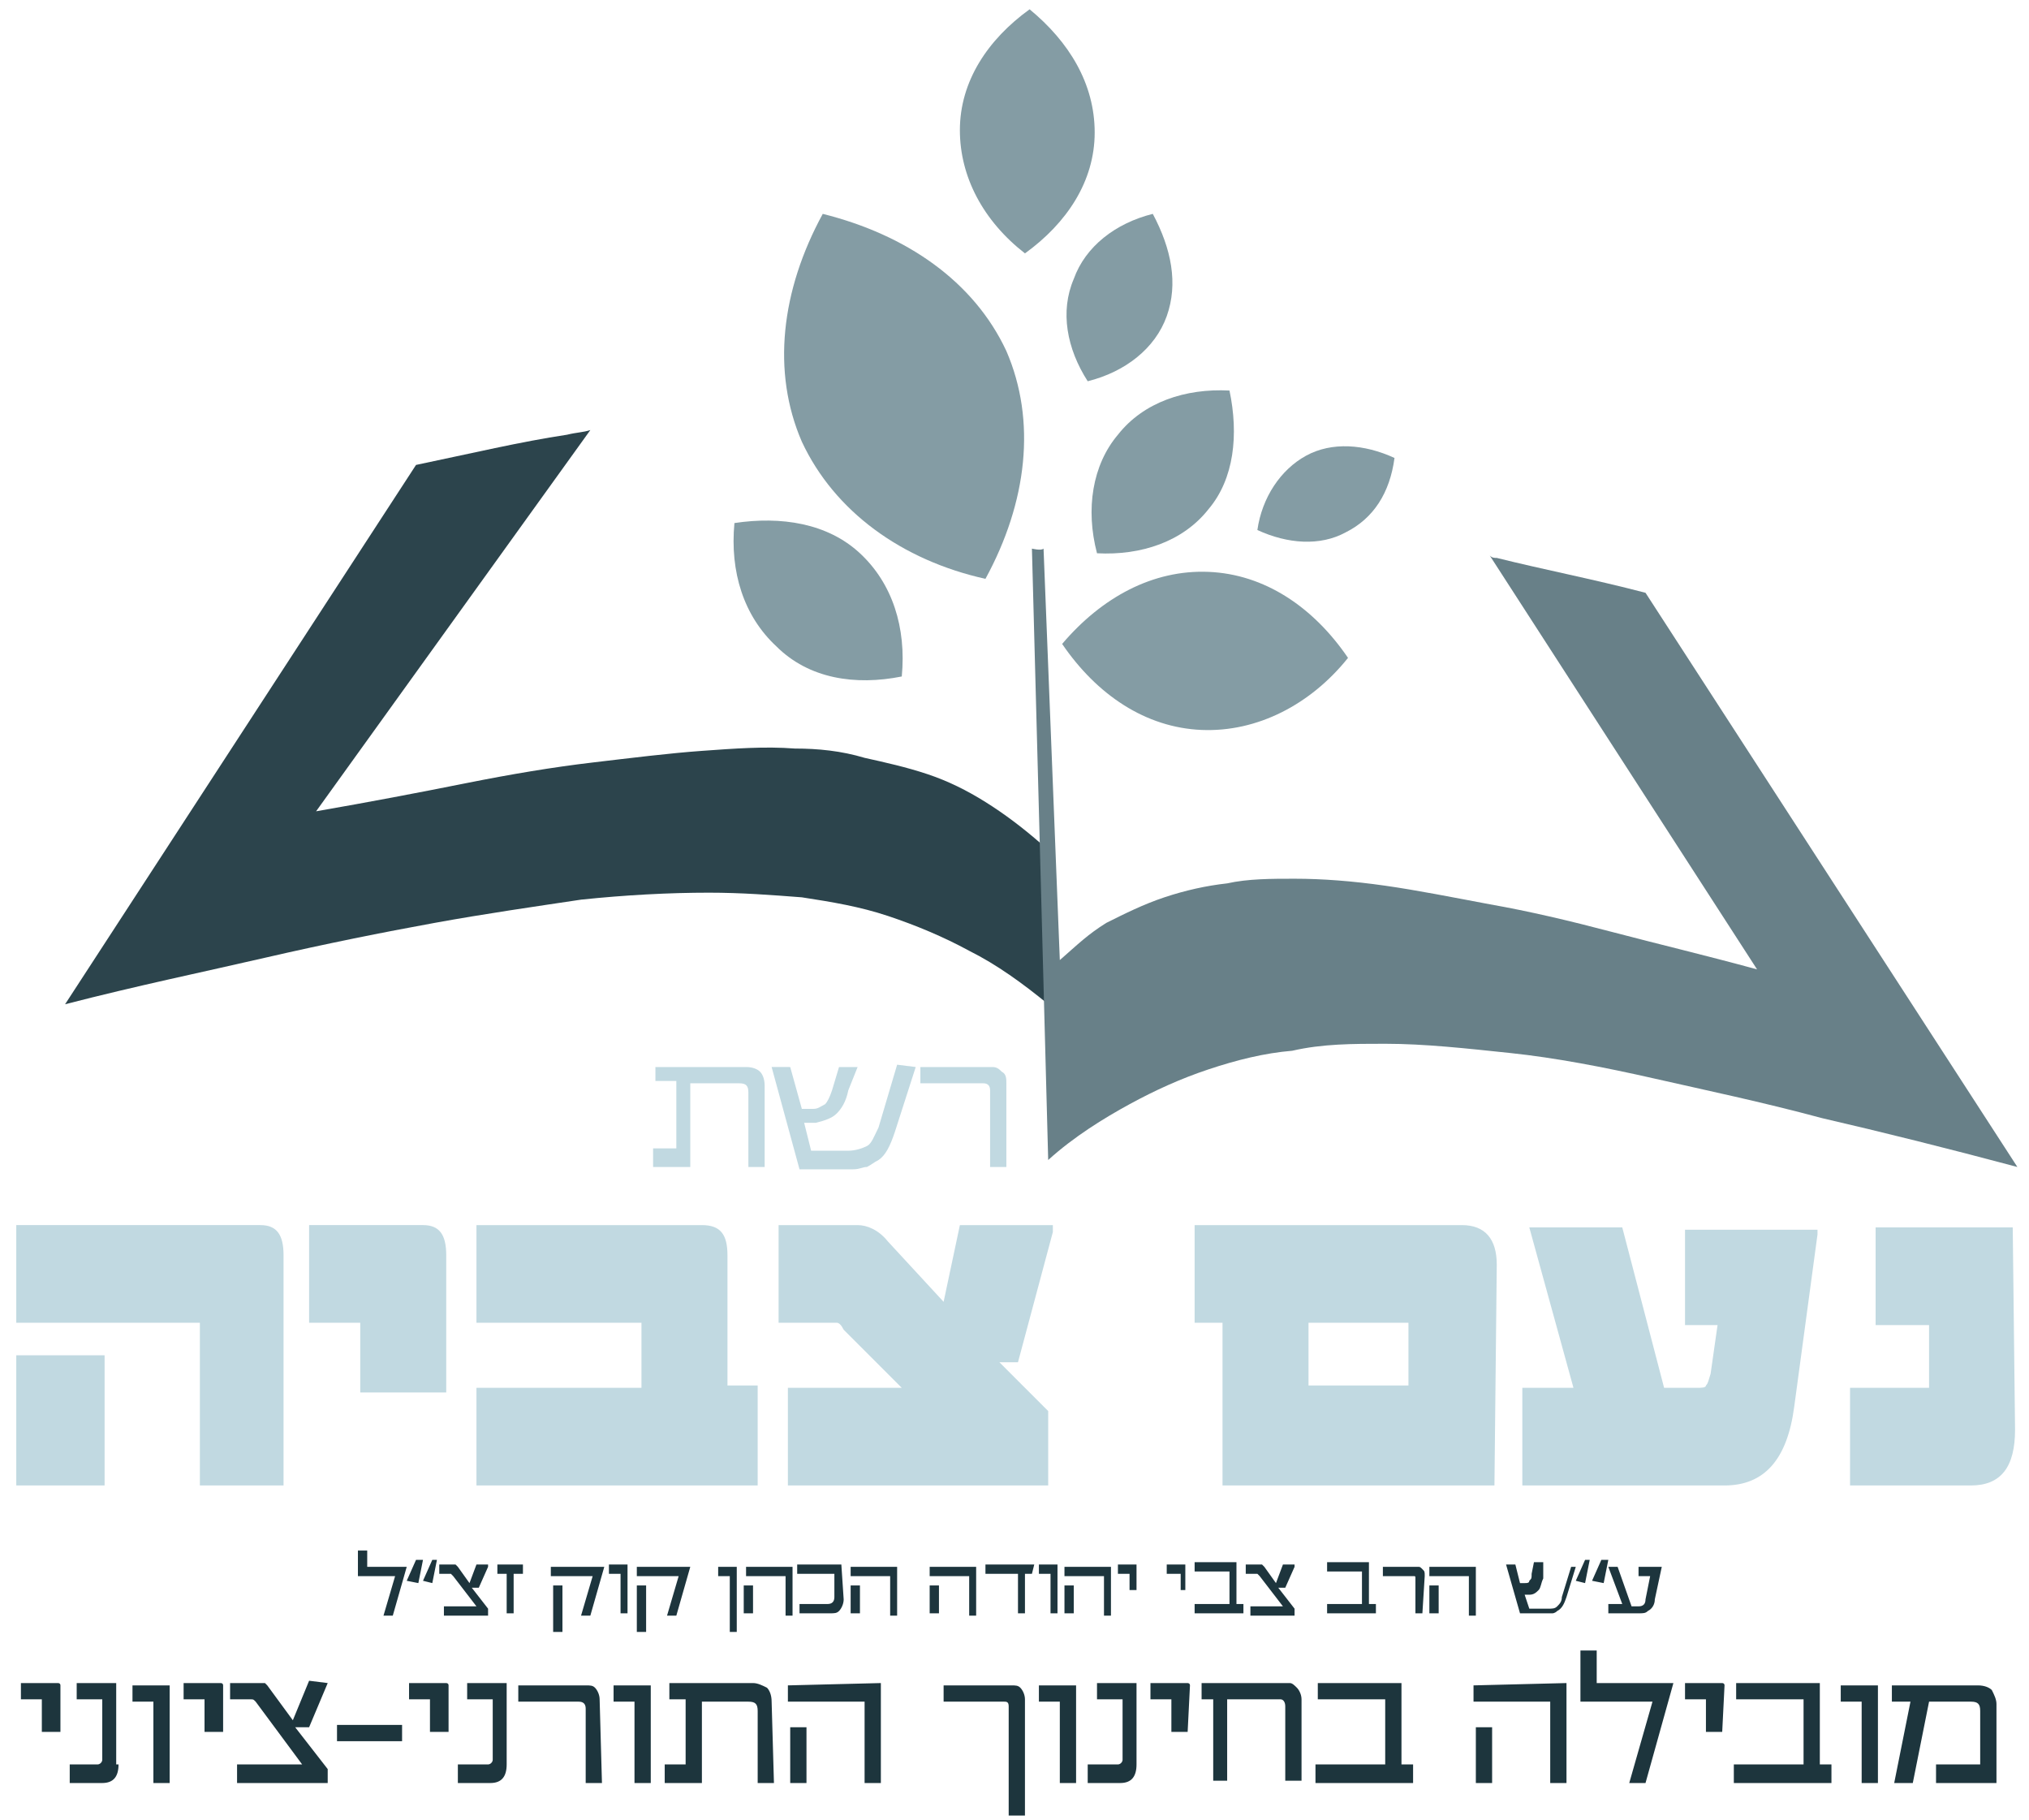<?xml version="1.0" encoding="utf-8"?>
<!-- Generator: Adobe Illustrator 22.0.1, SVG Export Plug-In . SVG Version: 6.00 Build 0)  -->
<svg version="1.1" id="Layer_1" xmlns="http://www.w3.org/2000/svg" x="0px" y="0px"
     viewBox="0 0 87.3 78.3" style="enable-background:new 0 0 87.3 78.3;" xml:space="preserve">
<style type="text/css">
	.st0{fill:#C1D9E1;}
	.st1{fill:#1D353D;}
	.st2{fill:#849CA4;}
	.st3{fill:#2C444C;}
	.st4{fill:#688088;}
</style>
<path class="st0" d="M86.7,61.5c0,1.6-0.6,2.4-1.9,2.4h-5.2v-4.2H83V57h-2.3v-4.2h5.9L86.7,61.5L86.7,61.5z M78.2,53.1l-1,7.4
	c-0.3,2.3-1.3,3.4-3,3.4h-8.7v-4.2h2.2l-1.9-6.9h4l1.8,6.9H73c0.2,0,0.4,0,0.4-0.1c0.1-0.1,0.1-0.2,0.2-0.5l0.3-2.1h-1.4v-4.1h5.7
	V53.1z M60.6,56.9h-4.3v2.7h4.3V56.9z M64.3,63.9H52.6v-7h-1.2v-4.2h11.5c1,0,1.5,0.6,1.5,1.7L64.3,63.9L64.3,63.9z M45.3,53
	l-1.5,5.6H43l2.1,2.1v3.2H33.9v-4.2h4.9l-2.5-2.5c-0.1-0.2-0.2-0.3-0.3-0.3h-2.5v-4.2h3.4c0.4,0,0.9,0.2,1.3,0.7l2.4,2.6l0.7-3.3h4
	C45.3,52.7,45.3,53,45.3,53z M32.6,63.9H20.5v-4.2h7.1v-2.8h-7.1v-4.2h9.7c0.8,0,1.1,0.4,1.1,1.3v5.6h1.3
	C32.6,59.6,32.6,63.9,32.6,63.9z M19.2,59.9h-3.7v-3h-2.2v-4.2h4.9c0.7,0,1,0.4,1,1.3V59.9z M4.4,63.9H0.7v-5.6h3.8v5.6H4.4z
	 M12.3,63.9H8.6v-7H0.7v-4.2h10.5c0.7,0,1,0.4,1,1.3v9.9H12.3z"/>
<path class="st1" d="M71.5,67.4l-0.3,1.4c0,0.2-0.1,0.4-0.3,0.5c-0.1,0.1-0.2,0.1-0.4,0.1h-1.3V69h0.6l-0.6-1.6h0.4l0.6,1.7h0.3
	c0.2,0,0.3-0.1,0.3-0.3l0.2-1h-0.5v-0.4C70.5,67.4,71.5,67.4,71.5,67.4z M68.5,68l0.4-0.9h0.3l-0.2,1L68.5,68L68.5,68z M67.8,68
	l0.4-0.9h0.2l-0.2,1L67.8,68L67.8,68z M67.8,67.4l-0.4,1.3c-0.1,0.3-0.2,0.5-0.4,0.6c-0.1,0.1-0.2,0.1-0.2,0.1c-0.1,0-0.2,0-0.3,0
	h-1.1l-0.6-2.1h0.4l0.2,0.8h0.2c0.1,0,0.2,0,0.2-0.1c0.1-0.1,0.1-0.1,0.1-0.3l0.1-0.5h0.4v0.7c-0.1,0.2-0.1,0.4-0.2,0.5
	s-0.2,0.2-0.4,0.2h-0.2l0.2,0.6h0.8c0.2,0,0.3,0,0.4-0.1s0.2-0.2,0.2-0.4l0.4-1.3H67.8z M61.9,69.4h-0.4v-1.2h0.4V69.4z M63.5,67.4
	L63.5,67.4v2.1h-0.3v-1.7h-1.7v-0.4H63.5z M61.2,69.4h-0.3v-1.5c0-0.1,0-0.1-0.1-0.1h-1.3v-0.4H61c0.1,0,0.1,0,0.2,0.1
	s0.1,0.1,0.1,0.3L61.2,69.4L61.2,69.4z M59.2,69.4h-2.1V69h1.5v-1.4h-1.5v-0.4h1.8c0,0,0,0,0,0.1V69h0.3V69.4z M55.7,67.4l-0.4,0.9
	H55l0.7,0.9v0.3h-1.9v-0.4h1.4l-1-1.3l-0.1-0.1h-0.5v-0.4h0.6h0.1c0,0,0,0,0.1,0.1l0.5,0.7l0.3-0.8h0.5V67.4z M53.5,69.4h-2.1V69
	h1.5v-1.4h-1.5v-0.4h1.8c0,0,0,0,0,0.1V69h0.3V69.4z M51.1,68.4h-0.3v-0.7h-0.6v-0.4H51c0,0,0,0,0,0.1v1H51.1z M48.9,68.4h-0.3v-0.7
	h-0.5v-0.4h0.8c0,0,0,0,0,0.1V68.4z M46.2,69.4h-0.4v-1.2h0.4V69.4z M47.8,67.4L47.8,67.4v2.1h-0.3v-1.7h-1.7v-0.4H47.8z M45.5,69.4
	h-0.3v-1.7h-0.5v-0.4h0.8c0,0,0,0,0,0.1V69.4z M44.4,67.7h-0.3v1.7h-0.3v-1.7h-1.4v-0.4h2.1L44.4,67.7L44.4,67.7z M40.4,69.4H40
	v-1.2h0.4V69.4z M42,67.4L42,67.4v2.1h-0.3v-1.7H40v-0.4H42z M37,69.4h-0.4v-1.2H37V69.4z M38.6,67.4L38.6,67.4v2.1h-0.3v-1.7h-1.7
	v-0.4H38.6z M36.3,68.8c0,0.2-0.1,0.4-0.2,0.5c-0.1,0.1-0.2,0.1-0.4,0.1h-1.3V69h1.2c0.2,0,0.3-0.1,0.3-0.3v-1h-1.6v-0.4h1.9
	L36.3,68.8L36.3,68.8z M32.4,69.4H32v-1.2h0.4V69.4z M34.1,67.4L34.1,67.4v2.1h-0.3v-1.7h-1.7v-0.4H34.1z M31.7,70.2h-0.3v-2.4h-0.5
	v-0.4h0.8c0,0,0,0,0,0.1V70.2z M27.8,70.2h-0.4v-2h0.4V70.2z M29.7,67.4l-0.6,2.1h-0.4l0.5-1.7h-1.8v-0.4H29.7z M27,69.4h-0.3v-1.7
	h-0.5v-0.4H27c0,0,0,0,0,0.1V69.4z M24.2,70.2h-0.4v-2h0.4V70.2z M26,67.4l-0.6,2.1H25l0.5-1.7h-1.8v-0.4H26z M22.4,67.7h-0.3v1.7
	h-0.3v-1.7h-0.4v-0.4h1.1v0.4H22.4z M21,67.4l-0.4,0.9h-0.3l0.7,0.9v0.3h-1.9v-0.4h1.4l-1-1.3l-0.1-0.1h-0.5v-0.4h0.6h0.1
	c0,0,0,0,0.1,0.1l0.5,0.7l0.3-0.8H21C21,67.3,21,67.4,21,67.4z M18.2,68l0.4-0.9h0.2l-0.2,1L18.2,68L18.2,68z M17.5,68l0.4-0.9h0.3
	l-0.2,1L17.5,68L17.5,68z M17.5,67.4l-0.6,2.1h-0.4l0.5-1.7h-1.6v-1.1h0.4v0.7H17.5z"/>
<path class="st1" d="M85.9,76.7h-2.6v-0.8h1.9v-2.3c0-0.3-0.1-0.4-0.4-0.4H83l-0.7,3.5h-0.8l0.7-3.5h-0.8v-0.7h3.7
	c0.3,0,0.5,0.1,0.6,0.2c0.1,0.2,0.2,0.4,0.2,0.6L85.9,76.7z M80.8,76.7h-0.7v-3.5h-0.9v-0.7h1.6c0,0,0,0,0,0.1V76.7z M78.8,76.7
	h-4.2v-0.8h3v-2.8h-2.9v-0.7h3.6c0,0,0,0,0,0.1v3.4h0.5V76.7z M74.1,74.5h-0.7v-1.4h-0.9v-0.7h1.6c0,0,0.1,0,0.1,0.1L74.1,74.5
	L74.1,74.5z M72,72.4l-1.2,4.3h-0.7l1-3.5H68V71h0.7v1.4C68.7,72.4,72,72.4,72,72.4z M64.2,76.7h-0.7v-2.4h0.7V76.7z M67.4,72.4
	L67.4,72.4v4.3h-0.7v-3.5h-3.3v-0.7L67.4,72.4L67.4,72.4z M60.8,76.7h-4.2v-0.8h3v-2.8h-2.9v-0.7h3.6c0,0,0,0,0,0.1v3.4h0.5V76.7z
	 M55.8,72.6c0.1,0.1,0.2,0.3,0.2,0.5v3.5h-0.7v-3.2c0-0.2-0.1-0.3-0.2-0.3h-2.3v3.5h-0.6v-3.5h-0.5v-0.7h3.8
	C55.6,72.4,55.7,72.5,55.8,72.6 M51.1,74.5h-0.7v-1.4h-0.9v-0.7h1.6c0,0,0.1,0,0.1,0.1L51.1,74.5L51.1,74.5z M48.9,75.9
	c0,0.5-0.2,0.8-0.7,0.8h-1.4v-0.8h1.3c0.1,0,0.2-0.1,0.2-0.2v-2.6h-1.1v-0.7h1.7V75.9z M46.3,76.7h-0.7v-3.5h-0.9v-0.7h1.6
	c0,0,0,0,0,0.1C46.3,72.6,46.3,76.7,46.3,76.7z M44.1,78.1h-0.7v-4.7c0-0.2-0.1-0.2-0.2-0.2h-2.6v-0.7h2.9c0.2,0,0.3,0,0.4,0.1
	c0.1,0.1,0.2,0.3,0.2,0.5C44.1,73.1,44.1,78.1,44.1,78.1z M34.7,76.7H34v-2.4h0.7V76.7z M37.9,72.4L37.9,72.4v4.3h-0.7v-3.5h-3.3
	v-0.7L37.9,72.4L37.9,72.4z M33.3,76.7h-0.7v-3.1c0-0.3-0.1-0.4-0.4-0.4h-2v3.5h-1.6v-0.8h0.9v-2.8h-0.7v-0.7h3.6
	c0.2,0,0.4,0.1,0.6,0.2c0.1,0.1,0.2,0.3,0.2,0.6L33.3,76.7z M28,76.7h-0.7v-3.5h-0.9v-0.7H28c0,0,0,0,0,0.1C28,72.6,28,76.7,28,76.7
	z M25.9,76.7h-0.7v-3.2c0-0.2-0.1-0.3-0.3-0.3h-2.6v-0.7h2.9c0.2,0,0.3,0,0.4,0.1c0.1,0.1,0.2,0.3,0.2,0.5L25.9,76.7L25.9,76.7z
	 M21.8,75.9c0,0.5-0.2,0.8-0.7,0.8h-1.4v-0.8H21c0.1,0,0.2-0.1,0.2-0.2v-2.6h-1.1v-0.7h1.7V75.9z M19.2,74.5h-0.7v-1.4h-0.9v-0.7
	h1.6c0,0,0.1,0,0.1,0.1v2H19.2z M17.3,74.9h-2.8v-0.7h2.8V74.9z M14.1,72.4l-0.8,1.9h-0.6l1.4,1.8v0.6h-3.9v-0.8H13l-2-2.7
	c-0.1-0.1-0.1-0.1-0.2-0.1H9.9v-0.7h1.3c0.1,0,0.1,0,0.2,0l0.1,0.1l1.1,1.5l0.7-1.7L14.1,72.4L14.1,72.4z M9.5,74.5H8.8v-1.4H7.9
	v-0.7h1.6c0,0,0.1,0,0.1,0.1v2H9.5z M7.3,76.7H6.6v-3.5H5.7v-0.7h1.6c0,0,0,0,0,0.1V76.7z M5.1,75.9c0,0.5-0.2,0.8-0.7,0.8H3v-0.8
	h1.2c0.1,0,0.2-0.1,0.2-0.2v-2.6H3.3v-0.7H5v3.5H5.1z M2.5,74.5H1.8v-1.4H0.9v-0.7h1.6c0,0,0.1,0,0.1,0.1v2H2.5z"/>
<path class="st0" d="M43.3,50.2h-0.7v-3.3c0-0.2-0.1-0.3-0.3-0.3h-2.7v-0.7h3.1c0.2,0,0.3,0.1,0.4,0.2c0.2,0.1,0.2,0.3,0.2,0.5V50.2
	z M39.4,45.9l-0.9,2.8c-0.2,0.6-0.4,1-0.7,1.2c-0.2,0.1-0.3,0.2-0.5,0.3c-0.2,0-0.3,0.1-0.6,0.1h-2.3l-1.2-4.4H34l0.5,1.8H35
	c0.2,0,0.3-0.1,0.5-0.2c0.1-0.1,0.2-0.3,0.3-0.6l0.3-1h0.8l-0.4,1c-0.1,0.5-0.3,0.8-0.5,1s-0.5,0.3-0.9,0.4h-0.5l0.3,1.2h1.6
	c0.3,0,0.6-0.1,0.8-0.2c0.2-0.1,0.3-0.4,0.5-0.8l0.8-2.7L39.4,45.9L39.4,45.9z M32.9,50.2h-0.7V47c0-0.3-0.1-0.4-0.4-0.4h-2.1v3.6
	h-1.6v-0.8h1v-2.9h-0.9v-0.6h3.9c0.3,0,0.5,0.1,0.6,0.2c0.1,0.1,0.2,0.3,0.2,0.6V50.2z"/>
<path class="st2" d="M35.4,9.2c-1.8,3.3-2.2,6.8-0.9,9.8c1.4,3,4.3,5.1,7.9,5.9c1.8-3.3,2.2-6.8,0.9-9.8C41.9,12.1,39,10.1,35.4,9.2
	"/>
<path class="st2" d="M44.3,0.4c-1.8,1.3-3,3.1-3,5.2c0,2,1,3.9,2.8,5.3c1.8-1.3,3-3.1,3-5.2C47.1,3.6,46,1.8,44.3,0.4"/>
<path class="st2" d="M52.9,16.8c-1.9-0.1-3.7,0.5-4.8,1.9c-1.1,1.3-1.4,3.2-0.9,5.1c1.9,0.1,3.7-0.5,4.8-1.9
	C53.1,20.6,53.3,18.7,52.9,16.8"/>
<path class="st2" d="M49.6,9.2c-1.6,0.4-2.9,1.4-3.4,2.8c-0.6,1.4-0.3,3,0.6,4.4c1.6-0.4,2.9-1.4,3.4-2.8S50.4,10.7,49.6,9.2"/>
<path class="st2" d="M60,19.7c-1.3-0.6-2.7-0.7-3.8-0.1c-1.1,0.6-1.9,1.8-2.1,3.2c1.3,0.6,2.7,0.7,3.8,0.1
	C59.1,22.3,59.8,21.2,60,19.7"/>
<path class="st2" d="M58,28.3c-1.5-2.2-3.6-3.6-6-3.7s-4.6,1.1-6.3,3.1c1.5,2.2,3.6,3.6,6,3.7C54.1,31.5,56.4,30.3,58,28.3"/>
<path class="st2" d="M38.8,29.1c0.2-2.1-0.4-4-1.8-5.3c-1.4-1.3-3.4-1.6-5.4-1.3c-0.2,2.1,0.4,4,1.8,5.3
	C34.8,29.2,36.8,29.5,38.8,29.1"/>
<path class="st3" d="M25.4,18.5c-0.3,0.1-0.6,0.1-1,0.2c-2,0.3-4.1,0.8-6.5,1.3L2.8,43.2c3.1-0.8,6-1.4,8.6-2s5.1-1.1,7.3-1.5
	s4.3-0.7,6.3-1c1.9-0.2,3.8-0.3,5.5-0.3c1.4,0,2.7,0.1,4,0.2c1.3,0.2,2.5,0.4,3.7,0.8c1.2,0.4,2.4,0.9,3.5,1.5
	c1.2,0.6,2.3,1.4,3.4,2.3l-0.2-10.9l-0.1,4c-0.8-0.7-1.6-1.3-2.4-1.8c-0.8-0.5-1.6-0.9-2.5-1.2s-1.8-0.5-2.7-0.7c-1-0.3-2-0.4-3-0.4
	c-1.3-0.1-2.6,0-4,0.1s-3,0.3-4.7,0.5S22,33.3,20,33.7s-4.1,0.8-6.4,1.2L25.4,18.5z"/>
<path class="st4" d="M86.8,50.2l-16-24.7c-2.3-0.6-4.4-1-6.4-1.5c-0.1,0-0.2,0-0.3-0.1l11.5,17.8c-2.2-0.6-4.3-1.1-6.2-1.6
	c-1.9-0.5-3.6-0.9-5.3-1.2c-1.6-0.3-3.1-0.6-4.5-0.8s-2.7-0.3-3.9-0.3c-1,0-2,0-2.9,0.2c-0.9,0.1-1.8,0.3-2.7,0.6s-1.7,0.7-2.5,1.1
	c-0.8,0.5-1.2,0.9-2,1.6l-0.7-17.7c-0.1,0.1-0.5,0-0.5,0l0.7,26.3c1.1-1,2.4-1.8,3.5-2.4c1.1-0.6,2.2-1.1,3.4-1.5s2.4-0.7,3.6-0.8
	c1.3-0.3,2.6-0.3,4-0.3c1.7,0,3.5,0.2,5.4,0.4c1.9,0.2,4,0.6,6.2,1.1s4.6,1,7.2,1.7C81,48.7,83.8,49.4,86.8,50.2"/>
</svg>
